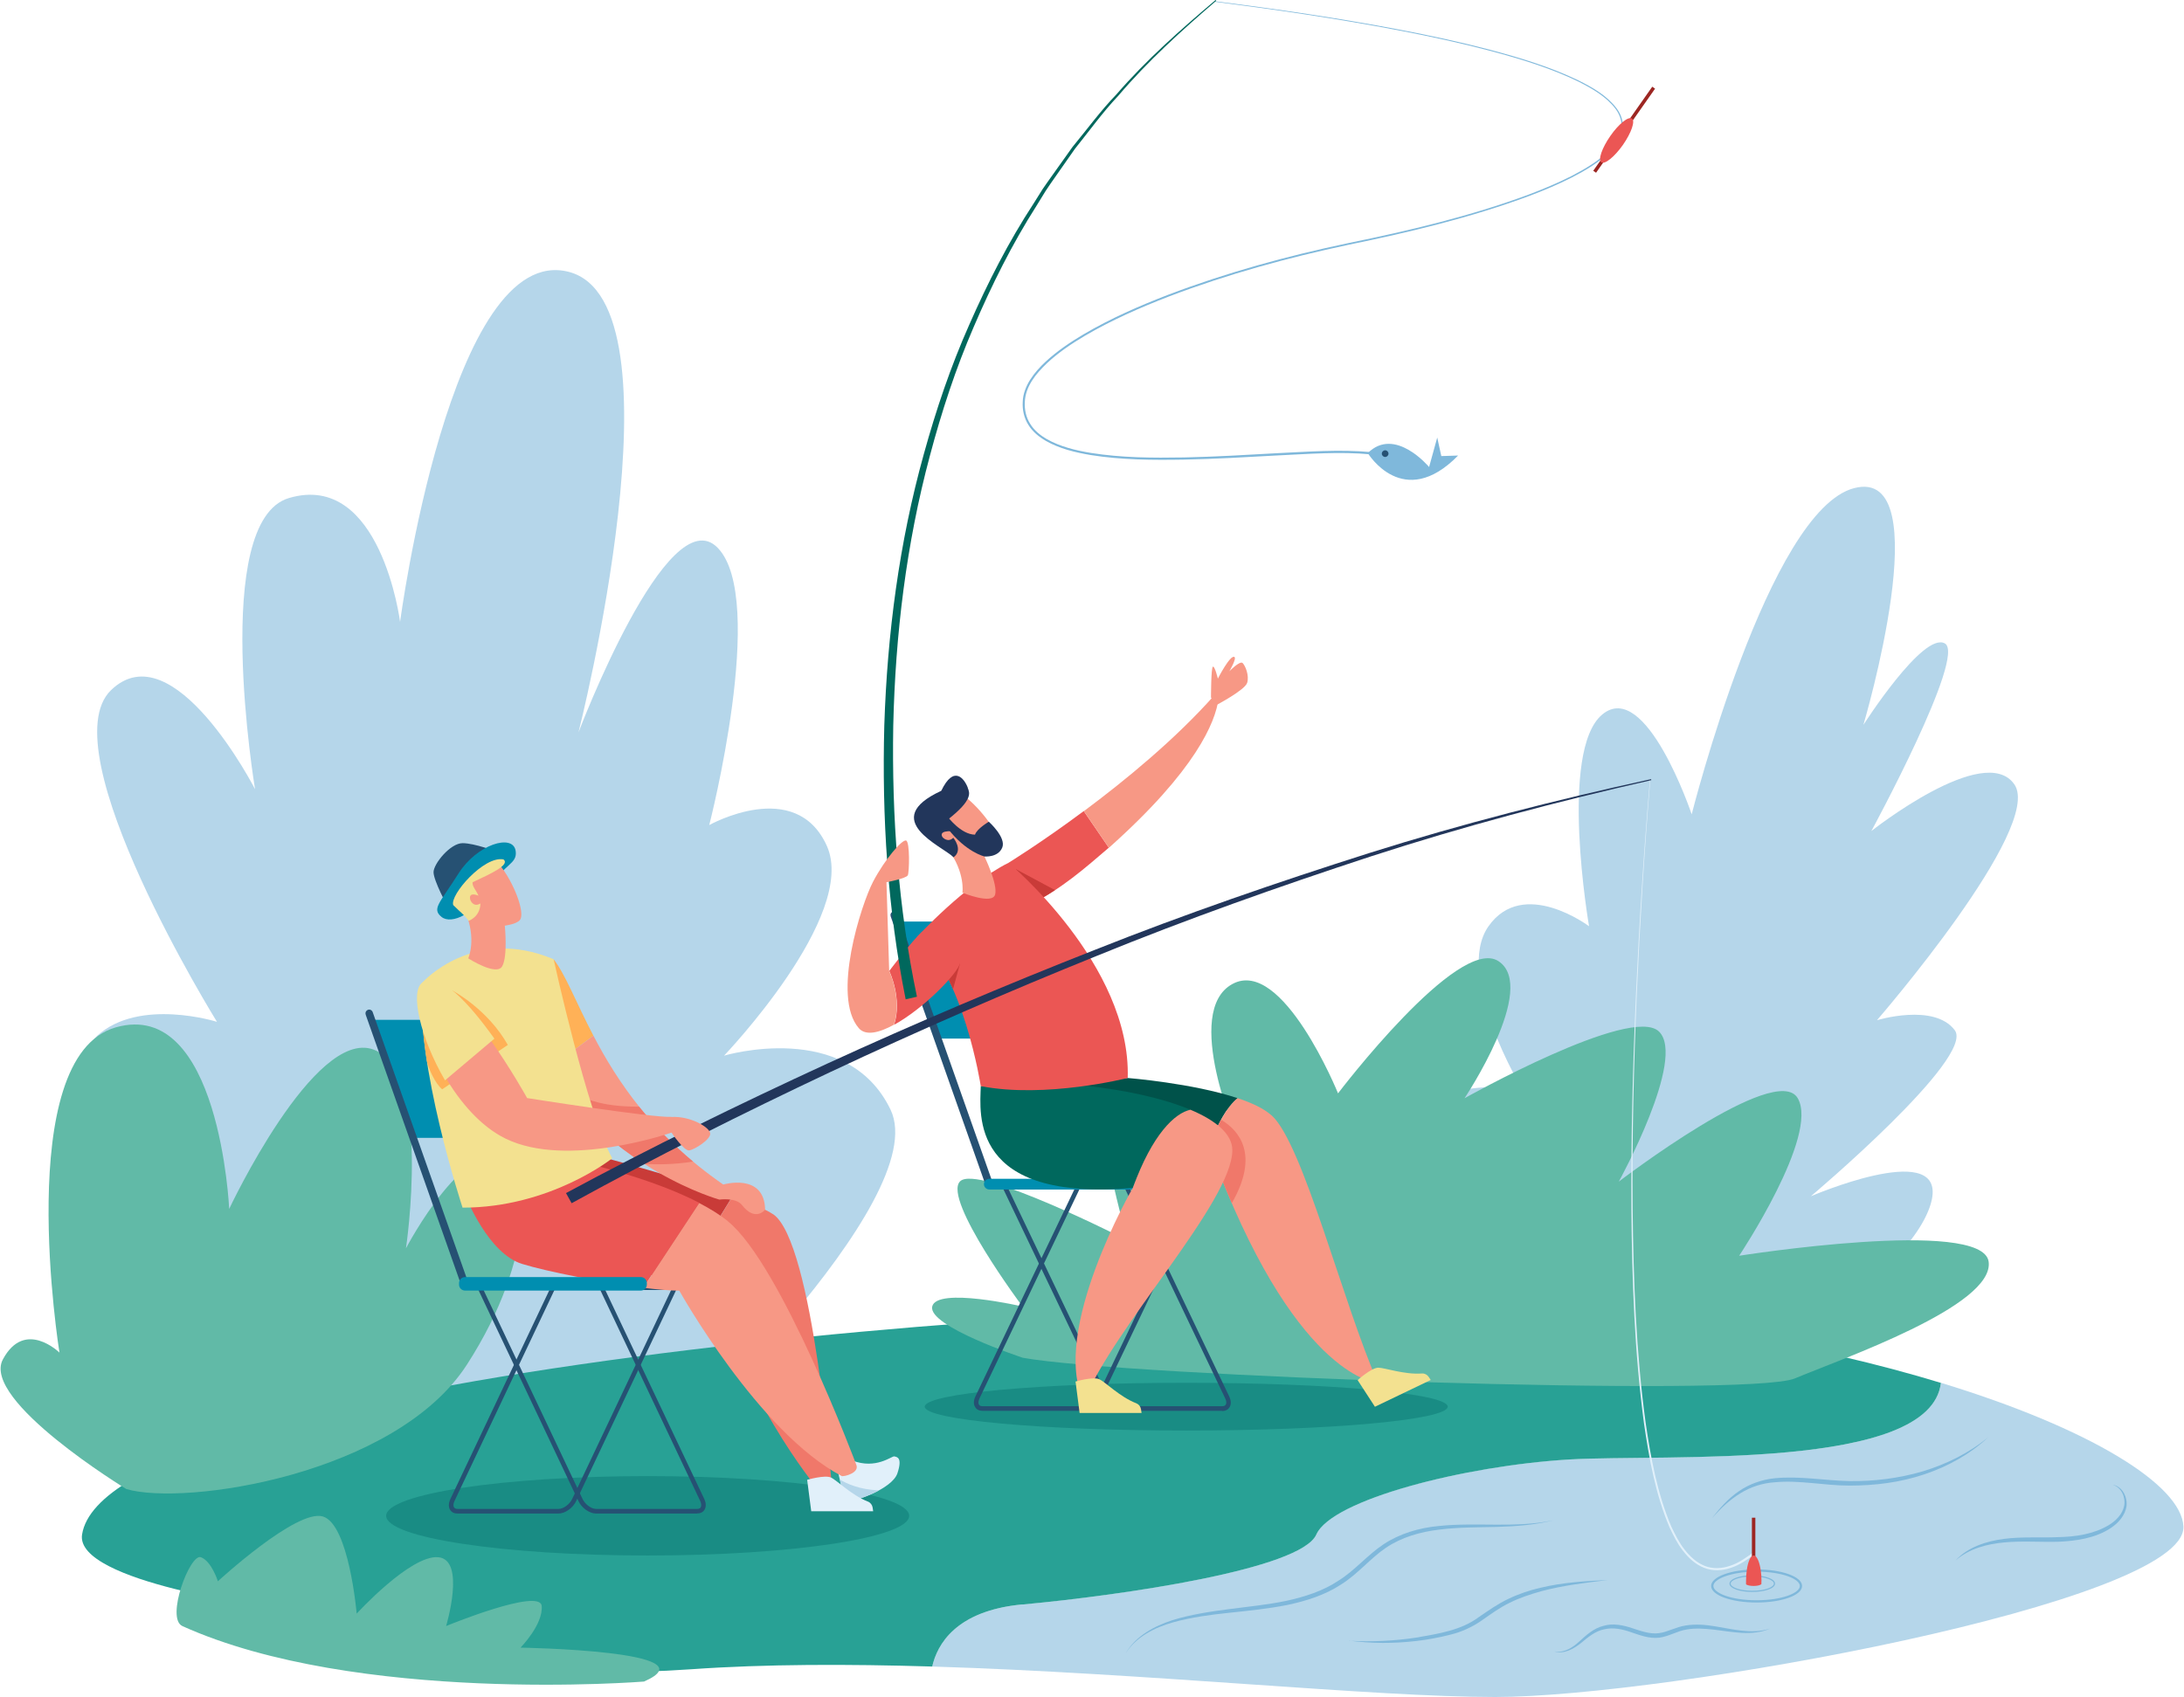 <svg width="579" height="450" viewBox="0 0 724 563" fill="none" xmlns="http://www.w3.org/2000/svg">
<g clip-path="url(#clip0_253_3824)">
<path d="M495.073 440.819C495.073 440.819 444.477 398.162 460.193 376.743C475.909 355.325 504.761 361.474 504.761 361.474C504.761 361.474 481.967 323.677 493.514 307.298C505.061 290.889 526.865 307.298 526.865 307.298C526.865 307.298 516.757 249.102 531.243 237.043C545.729 224.984 560.905 270.161 560.905 270.161C560.905 270.161 586.368 169.248 614.83 161.929C643.292 154.609 617.859 240.493 617.859 240.493C617.859 240.493 637.684 209.415 644.882 213.465C652.08 217.515 620.499 275.71 620.499 275.71C620.499 275.71 658.018 245.983 667.916 260.202C677.843 274.421 622.358 338.466 622.358 338.466C622.358 338.466 641.283 332.676 648.151 341.766C655.049 350.825 600.434 396.872 600.434 396.872C600.434 396.872 643.112 378.483 640.743 396.872C638.374 415.261 592.516 464.907 494.983 440.819H495.073Z" fill="#B5D6EA"/>
<path d="M218.52 482.906C218.52 482.906 309.635 398.282 295.179 368.134C280.693 338.016 239.964 350.225 239.964 350.225C239.964 350.225 284.412 303.728 274.064 280.66C263.717 257.622 235.045 273.731 235.045 273.731C235.045 273.731 254.36 198.676 237.834 181.727C221.279 164.778 191.677 242.983 191.677 242.983C191.677 242.983 227.787 100.523 188.498 90.204C149.209 79.914 132.504 206.325 132.504 206.325C132.504 206.325 126.115 156.199 95.644 165.228C69.551 172.938 84.397 261.821 84.397 261.821C84.397 261.821 57.284 208.965 36.62 228.974C15.956 248.982 71.77 339.006 71.77 339.006C71.77 339.006 46.038 330.877 32.031 343.626C18.025 356.375 80.048 421.08 80.048 421.08C80.048 421.08 24.203 395.252 20.095 421.08C15.956 446.908 63.523 516.743 218.61 482.876L218.52 482.906Z" fill="#B5D6EA"/>
<path d="M643.562 458.757C640.142 488.125 552.117 482.306 520.326 484.166C485.535 486.206 441.507 497.485 436.409 509.064C431.28 520.643 371.927 529.222 338.936 532.282C316.742 534.352 310.623 545.691 309.004 552.891C380.414 555.081 455.304 563 495.762 563C552.057 563 725.019 531.772 723.999 506.454C723.429 492.625 692.958 473.816 643.562 458.757Z" fill="#B5D6EA"/>
<path d="M373.277 548.301C376.606 542.751 382.665 539.452 388.693 537.502C394.841 535.612 401.2 534.652 407.528 533.842C413.856 533.002 420.184 532.402 426.393 531.112C432.541 529.762 438.659 527.842 443.848 524.333C449.156 521.033 453.265 515.963 458.694 512.334C464.152 508.734 470.57 506.874 476.959 506.274C489.765 504.924 502.572 507.054 515.138 504.354C508.96 505.914 502.512 506.394 496.153 506.574C489.765 506.724 483.377 506.664 477.109 507.474C470.84 508.224 464.662 509.994 459.474 513.503C454.285 517.013 450.236 522.143 444.688 525.623C439.229 529.222 432.931 531.172 426.663 532.492C420.364 533.722 413.976 534.382 407.648 535.042C401.32 535.702 394.991 536.542 388.903 538.222C382.875 539.932 376.816 542.901 373.277 548.331V548.301Z" fill="#7FB8DB"/>
<path d="M567.742 503.514C570.291 500.274 573.081 497.095 576.56 494.725C580.039 492.325 584.148 490.885 588.346 490.435C596.774 489.595 605.052 491.215 613.24 491.365C621.457 491.485 629.675 490.435 637.593 488.125C645.451 485.726 652.979 482.036 659.367 476.726C653.309 482.396 645.841 486.565 637.923 489.175C629.975 491.845 621.577 492.865 613.24 492.865C604.842 492.865 596.654 490.975 588.496 491.755C584.448 492.025 580.489 493.255 577.01 495.445C573.501 497.575 570.501 500.454 567.742 503.544V503.514Z" fill="#7FB8DB"/>
<path d="M447.266 544.341C454.734 544.761 462.232 544.401 469.58 543.291C476.868 542.002 484.455 540.892 490.394 536.422C493.453 534.352 496.572 532.102 500.021 530.482C503.44 528.832 507.069 527.603 510.728 526.763C518.076 524.993 525.604 524.543 533.072 524.183C525.634 525.113 518.196 525.983 510.998 527.903C507.429 528.922 503.89 530.062 500.591 531.712C497.262 533.302 494.293 535.492 491.204 537.652C488.084 539.812 484.485 541.462 480.796 542.331C477.137 543.261 473.419 543.981 469.67 544.401C462.202 545.301 454.614 545.271 447.176 544.281L447.266 544.341Z" fill="#7FB8DB"/>
<path d="M700.577 492.595C703.667 493.075 705.466 496.585 705.136 499.615C704.686 502.794 702.407 505.284 699.888 506.964C694.699 510.354 688.431 511.224 682.492 511.494C676.494 511.644 670.586 511.164 664.707 511.704C658.919 512.214 652.951 513.744 648.422 517.703C652.531 513.234 658.679 511.284 664.557 510.534C670.526 509.754 676.524 510.234 682.402 509.964C688.251 509.844 694.219 508.974 699.198 506.004C701.627 504.534 703.817 502.344 704.356 499.525C704.866 496.825 703.517 493.435 700.547 492.595H700.577Z" fill="#7FB8DB"/>
<path d="M515.467 547.881C518.646 548.451 521.495 546.561 523.685 544.521C525.934 542.481 528.423 540.172 531.662 539.392C534.841 538.432 538.261 539.182 541.2 540.172C544.169 541.132 547.108 542.211 549.987 541.821C552.866 541.492 555.656 539.752 558.925 539.272C562.134 538.762 565.343 539.002 568.432 539.512C574.58 540.472 580.759 542.271 586.847 540.322C583.968 541.581 580.729 541.881 577.61 541.731C574.461 541.552 571.371 541.012 568.282 540.652C565.223 540.322 562.134 540.082 559.165 540.622C556.196 541.072 553.526 542.841 550.167 543.321C546.748 543.711 543.659 542.451 540.75 541.491C537.841 540.472 534.871 539.842 531.932 540.532C528.963 541.102 526.564 543.111 524.164 545.121C521.765 547.011 518.586 548.841 515.467 547.911V547.881Z" fill="#7FB8DB"/>
<path d="M338.936 532.312C371.927 529.252 431.28 520.673 436.409 509.094C441.537 497.515 485.535 486.265 520.326 484.196C552.087 482.336 640.143 488.125 643.562 458.787C602.533 446.278 548.428 436.379 487.575 434.039C353.512 428.91 35.21 457.198 27.022 509.094C24.532 524.963 90.484 533.332 90.484 533.332C90.484 533.332 141.56 559.94 229.106 553.791C253.699 552.051 281.082 552.051 309.004 552.891C310.624 545.691 316.742 534.352 338.936 532.282V532.312Z" fill="#28A195"/>
<path d="M41.598 493.945C41.598 493.945 -6.508 464.607 0.75 451.018C8.008 437.429 19.524 448.738 19.524 448.738C19.524 448.738 3.719 350.675 38.209 340.836C72.67 330.997 75.819 401.072 75.819 401.072C75.819 401.072 104.011 341.046 123.626 348.185C143.24 355.295 134.453 414.151 134.453 414.151C134.453 414.151 155.027 374.643 170.083 384.423C174.492 387.302 178.211 416.34 154.637 452.788C131.064 489.235 61.033 499.794 41.598 493.975V493.945Z" fill="#61BAA7"/>
<path d="M338.937 450.418C338.937 450.418 307.476 440.009 309.005 433.439C310.535 426.87 338.937 433.439 338.937 433.439C338.937 433.439 312.544 398.072 318.183 391.982C323.821 385.893 373.877 411.571 373.877 411.571C373.877 411.571 361.101 368.584 367.489 361.414C373.847 354.215 410.317 377.733 410.317 377.733C410.317 377.733 391.902 335.586 408.548 326.467C425.193 317.347 443.608 362.734 443.608 362.734C443.608 362.734 483.527 310.148 496.813 318.877C510.13 327.607 485.566 364.354 485.566 364.354C485.566 364.354 540.841 333.306 550.049 342.216C559.256 351.125 536.732 392.012 536.732 392.012C536.732 392.012 588.918 351.995 596.086 364.354C603.254 376.713 576.651 416.61 576.651 416.61C576.651 416.61 657.329 403.861 659.398 418.56C661.438 433.259 610.422 450.898 595.096 457.318C579.74 463.737 372.528 456.568 338.997 450.448L338.937 450.418Z" fill="#61BAA7"/>
<path d="M60.284 539.452C54.675 536.902 62.833 515.303 66.432 516.623C70.001 517.943 72.071 524.603 72.071 524.603C72.071 524.603 98.163 500.544 106.861 503.094C115.559 505.644 118.108 535.342 118.108 535.342C118.108 535.342 135.923 515.813 145.161 516.623C154.428 517.433 147.77 539.452 147.77 539.452C147.77 539.452 178.931 526.643 179.471 532.792C180.011 538.942 172.453 546.621 172.453 546.621C172.453 546.621 236.605 547.641 213.422 557.87C213.422 557.87 118.078 565.55 60.254 539.452H60.284Z" fill="#61BAA7"/>
<path d="M301.357 502.884C301.357 510.144 262.518 516.053 214.621 516.053C166.724 516.053 127.885 510.144 127.885 502.884C127.885 495.625 166.724 489.715 214.621 489.715C262.518 489.715 301.357 495.625 301.357 502.884Z" fill="#198C84"/>
<path d="M479.988 466.677C479.988 471.057 441.148 474.596 393.252 474.596C345.355 474.596 306.516 471.057 306.516 466.677C306.516 462.297 345.355 458.757 393.252 458.757C441.148 458.757 479.988 462.297 479.988 466.677Z" fill="#198C84"/>
<path d="M297.188 305.738H346.014L362.599 344.556H311.793L297.188 305.738Z" fill="#008EB0"/>
<path d="M359.181 468.057H325.68C324.6 468.057 323.731 467.637 323.251 466.827C322.651 465.897 322.681 464.607 323.341 463.257L356.901 393.032H398.95L365.089 463.887C363.979 466.197 361.4 467.997 359.211 467.997L359.181 468.057ZM357.831 394.562L324.69 463.917C324.3 464.757 324.21 465.537 324.51 466.017C324.78 466.437 325.29 466.527 325.68 466.527H359.181C360.8 466.527 362.87 465.027 363.71 463.257L396.55 394.562H357.861H357.831Z" fill="#265173"/>
<path d="M405.158 468.057H371.657C369.468 468.057 366.888 466.257 365.779 463.947L331.918 393.092H373.966L407.527 463.317C408.157 464.637 408.187 465.957 407.617 466.887C407.137 467.667 406.267 468.117 405.188 468.117L405.158 468.057ZM334.317 394.562L367.158 463.257C367.998 465.027 370.067 466.527 371.687 466.527H405.188C405.578 466.527 406.088 466.437 406.357 466.017C406.657 465.537 406.597 464.757 406.177 463.917L373.037 394.562H334.347H334.317Z" fill="#265173"/>
<path d="M295.209 303.968L326.46 392.462L328.8 391.652L297.548 303.158C297.308 302.528 296.619 302.169 295.989 302.408C295.359 302.648 294.999 303.338 295.239 303.968H295.209Z" fill="#265173"/>
<path d="M386.743 391.082H327.93C326.97 391.082 326.16 391.862 326.16 392.852C326.16 393.812 326.94 394.622 327.93 394.622H386.743C387.703 394.622 388.513 393.842 388.513 392.852C388.513 391.892 387.733 391.082 386.743 391.082Z" fill="#008EB0"/>
<path d="M410.286 364.324C395.35 359.345 373.846 357.635 373.846 357.635L329.729 359.705C331.648 398.342 380.624 392.912 397.96 389.792C402.398 373.264 407.227 366.814 410.286 364.324Z" fill="#00524A"/>
<path d="M421.564 370.054C419.045 367.774 414.996 365.884 410.288 364.324C407.228 366.814 402.4 373.263 397.961 389.792C401.71 389.102 403.989 388.532 403.989 388.532C431.042 457.827 456.895 458.847 456.895 458.847C445.378 432.989 432.062 379.503 421.594 370.054H421.564Z" fill="#F79885"/>
<path d="M450.115 457.858C450.115 457.858 454.674 453.778 456.923 453.748C459.023 453.718 465.621 456.118 471.439 455.668C472.309 455.608 473.149 456.028 473.659 456.778L474.349 457.827L455.844 466.707L450.115 457.887V457.858Z" fill="#F3E190"/>
<path d="M404.829 371.494C402.64 375.483 400.24 381.303 397.961 389.792C401.71 389.102 403.989 388.532 403.989 388.532C405.459 392.282 406.898 395.792 408.368 399.152C417.695 382.953 410.707 375.003 404.829 371.494Z" fill="#F0786A"/>
<path d="M394.631 368.164C375.946 360.304 342.955 357.335 325.11 360.334C324.84 369.544 321.271 398.732 375.526 394.112C382.065 376.113 389.593 369.244 394.631 368.164Z" fill="#00685D"/>
<path d="M394.631 368.164C389.563 369.244 382.065 376.113 375.527 394.112C375.527 394.112 347.934 441.719 359.301 464.997C368.868 440.699 408.547 398.702 408.547 381.573C408.547 376.203 403.029 371.704 394.661 368.164H394.631Z" fill="#F79885"/>
<path d="M356.541 458.337C356.541 458.337 362.419 456.628 364.459 457.587C366.378 458.457 371.267 463.467 376.725 465.567C377.535 465.897 378.105 466.647 378.255 467.517L378.435 468.777H357.891L356.541 458.337Z" fill="#F3E190"/>
<path d="M401.469 231.404C401.469 231.404 401.469 221.444 402.099 221.174C402.728 220.904 403.748 225.134 403.748 225.134C403.748 225.134 407.857 217.095 409.237 217.965C410.046 218.475 407.557 222.704 407.557 222.704C407.557 222.704 411.066 219.074 411.966 219.974C412.866 220.874 414.215 224.114 413.465 226.544C412.686 228.974 403.118 233.983 403.118 233.983L401.469 231.404Z" fill="#F79885"/>
<path d="M334.318 286.24L340.857 300.429C351.834 295.029 359.901 287.8 367.579 281.23L359.271 269.081C345.145 279.58 334.318 286.24 334.318 286.24Z" fill="#EB5654"/>
<path d="M349.734 295.299L336.688 288.31L342.986 299.289C345.355 298.029 347.604 296.709 349.704 295.299H349.734Z" fill="#C93B38"/>
<path d="M403.928 231.884L402.639 230.594C389.622 245.293 372.917 258.972 359.301 269.111L367.608 281.26C396.55 255.462 402.939 239.503 403.958 231.884H403.928Z" fill="#F79885"/>
<path d="M303.996 310.808C303.996 310.808 319.742 293.529 334.318 286.24C334.318 286.24 374.986 320.017 373.847 357.635C373.847 357.635 346.584 364.534 325.11 360.334C325.11 360.334 319.352 323.107 303.996 310.808Z" fill="#EB5654"/>
<path d="M315.902 328.177L318.242 319.597L312.693 321.637C313.863 323.707 314.943 325.897 315.932 328.147L315.902 328.177Z" fill="#C93B38"/>
<path d="M319.021 296.169C319.021 296.169 320.041 289.569 314.312 281.8C308.614 274.031 302.376 276.19 307.084 268.391C311.793 260.562 314.552 259.872 320.551 264.821C326.579 269.771 332.517 278.77 331.378 281.2C330.658 282.76 326.339 284.17 326.339 284.17C326.339 284.17 330.778 293.259 329.878 296.739C328.978 300.249 319.051 296.169 319.051 296.169H319.021Z" fill="#F79885"/>
<path d="M320.791 261.401C321.391 262.931 322.71 265.271 314.073 271.991C314.253 273.341 315.692 274.211 316.952 275.89C316.952 275.89 311.104 275.05 312.303 277.54C312.543 278.05 314.313 279.61 315.992 277.93C315.992 277.93 319.411 281.98 316.082 284.41C312.423 280.72 291.099 272.021 312.003 262.361C316.172 253.662 319.651 258.282 320.821 261.371L320.791 261.401Z" fill="#22365B"/>
<path d="M314.074 270.881C314.074 270.881 318.453 276.85 323.191 276.91C323.851 274.9 327.78 272.621 327.78 272.621C327.78 272.621 333.658 277.87 332.219 281.23C330.779 284.59 326.34 284.14 326.34 284.14C326.34 284.14 320.252 282.79 314.104 274.81C314.104 274.81 311.554 271.931 314.104 270.881H314.074Z" fill="#22365B"/>
<path d="M305.375 309.368C302.346 312.068 294.758 322.117 294.758 322.117C294.758 322.117 299.197 331.416 296.347 339.996C305.945 334.746 317.372 323.167 318.331 319.357C319.741 313.598 311.943 303.488 305.405 309.338L305.375 309.368Z" fill="#EB5654"/>
<path d="M402.7 0.39C423.214 3 443.698 5.97 464.003 9.839C474.17 11.789 484.277 13.949 494.294 16.589C504.282 19.259 514.239 22.258 523.566 26.788C528.155 29.098 532.804 31.738 536.013 35.967C537.572 38.037 538.472 40.797 537.932 43.407C537.422 46.017 535.803 48.237 534.003 50.096C530.314 53.816 525.786 56.486 521.197 58.856C516.578 61.196 511.809 63.206 506.951 65.035C487.516 72.235 467.332 77.034 447.087 81.204C426.873 85.494 406.898 90.984 387.584 98.333C377.956 102.053 368.449 106.222 359.571 111.442C355.133 114.082 350.844 116.962 347.095 120.471C343.436 123.921 339.897 128.241 339.717 133.371C339.567 135.89 340.137 138.47 341.486 140.6C342.806 142.76 344.816 144.41 347.005 145.67C351.444 148.189 356.542 149.419 361.611 150.259C371.808 151.879 382.185 151.939 392.472 151.759C402.79 151.549 413.107 150.919 423.454 150.349C433.771 149.869 444.118 149.029 454.495 149.989L454.405 150.739C444.178 149.779 433.801 150.619 423.484 151.099C413.167 151.669 402.85 152.269 392.472 152.479C382.125 152.659 371.748 152.599 361.461 150.949C356.362 150.079 351.204 148.849 346.645 146.24C344.396 144.92 342.266 143.21 340.887 140.93C339.447 138.68 338.877 135.95 339.027 133.341C339.087 130.671 340.137 128.121 341.516 125.931C342.956 123.711 344.696 121.761 346.615 119.991C350.424 116.452 354.773 113.542 359.212 110.902C368.149 105.652 377.686 101.483 387.344 97.763C406.688 90.414 426.723 84.924 446.967 80.664C467.212 76.525 487.396 71.755 506.771 64.585C511.6 62.755 516.368 60.776 520.987 58.436C525.546 56.066 530.074 53.426 533.703 49.767C535.473 47.937 537.033 45.777 537.512 43.287C538.052 40.797 537.182 38.187 535.683 36.147C532.564 32.038 527.945 29.398 523.386 27.088C514.089 22.558 504.132 19.559 494.174 16.889C484.187 14.249 474.08 12.059 463.913 10.109C443.608 6.21 423.124 3.21 402.64 0.57V0.39H402.7Z" fill="#7FB8DB"/>
<path d="M300.187 331.476C294.189 301.479 292.3 271.031 293.109 240.643C294.099 210.285 298.058 179.927 306.216 150.649C310.265 136.01 315.123 121.581 321.302 107.692C327.42 93.803 334.318 80.214 342.626 67.525L345.655 62.696C346.705 61.106 347.844 59.606 348.924 58.046L355.522 48.776C360.351 42.927 364.82 36.777 370.098 31.318C380.025 19.829 391.452 9.779 402.999 0L403.209 0.24C391.752 10.109 380.475 20.279 370.668 31.828C365.479 37.317 361.071 43.497 356.332 49.377L349.824 58.676C348.744 60.236 347.634 61.766 346.615 63.355L343.645 68.185C335.518 80.934 328.769 94.493 322.801 108.382C316.803 122.241 312.094 136.64 308.225 151.219C300.397 180.407 296.768 210.585 296.079 240.763C295.569 270.881 297.758 301.299 303.936 330.667L300.187 331.536V331.476Z" fill="#00685D"/>
<path d="M547.828 28.764L528.252 56.655L529.185 57.31L548.761 29.419L547.828 28.764Z" fill="#9C2622"/>
<path d="M538.111 48.057C535.292 52.046 532.083 54.656 530.943 53.846C529.774 53.036 531.123 49.136 533.913 45.117C536.702 41.097 539.941 38.517 541.081 39.327C542.25 40.137 540.901 44.037 538.111 48.057Z" fill="#EB5654"/>
<path d="M453.505 150.349C453.505 150.349 465.201 169.728 483.436 151.129L477.858 151.309L476.508 145.16L473.809 154.939C473.809 154.939 462.472 141.32 453.475 150.319L453.505 150.349Z" fill="#7FB8DB"/>
<path d="M460.342 150.499C460.342 151.099 459.833 151.609 459.233 151.609C458.633 151.609 458.123 151.099 458.123 150.499C458.123 149.899 458.633 149.389 459.233 149.389C459.833 149.389 460.342 149.899 460.342 150.499Z" fill="#265173"/>
<path d="M294.728 322.117L293.828 292.689C293.828 292.689 300.397 291.459 300.906 290.379C301.416 289.299 301.626 279.4 300.367 278.86C299.107 278.32 293.289 285.07 289.39 292.509C285.491 299.949 275.563 330.606 284.651 341.106C286.9 343.716 291.339 342.696 296.288 339.966C299.137 331.356 294.698 322.087 294.698 322.087L294.728 322.117Z" fill="#F79885"/>
<path d="M185.049 502.134H151.549C150.469 502.134 149.599 501.714 149.119 500.934C148.519 500.005 148.549 498.685 149.179 497.335L182.74 426.48H224.788L190.928 497.965C189.818 500.305 187.239 502.134 185.049 502.134ZM183.7 427.98L150.559 497.965C150.139 498.835 150.079 499.615 150.409 500.095C150.679 500.515 151.189 500.604 151.549 500.604H185.049C186.669 500.604 188.738 499.105 189.578 497.305L222.419 427.98H183.73H183.7Z" fill="#265173"/>
<path d="M231.027 502.134H197.526C195.337 502.134 192.727 500.305 191.648 497.965L157.787 426.48H199.835L200.045 426.9L233.396 497.305C234.026 498.655 234.056 499.975 233.456 500.904C232.976 501.684 232.107 502.104 231.027 502.104V502.134ZM160.186 427.98L193.027 497.305C193.867 499.105 195.937 500.604 197.556 500.604H231.057C231.447 500.604 231.957 500.515 232.197 500.095C232.496 499.615 232.436 498.805 232.047 497.965L198.906 427.98H160.216H160.186Z" fill="#265173"/>
<path d="M123.057 338.346H171.883L188.469 377.493H137.663L123.057 338.346Z" fill="#008EB0"/>
<path d="M197.106 383.253L161.416 395.912C170.444 424.2 209.013 424.14 227.068 422.46L242.724 396.932C224.729 390.512 197.106 383.223 197.106 383.223V383.253Z" fill="#C93B38"/>
<path d="M256.218 402.841C253.789 401.191 248.81 399.122 242.722 396.962L227.066 422.49C232.795 421.95 236.454 421.26 236.454 421.26C243.172 460.797 271.184 494.185 271.184 494.185H275.803C275.803 494.185 269.655 411.901 256.218 402.811V402.841Z" fill="#F0786A"/>
<path d="M182.14 383.253L154.518 397.442C154.518 397.442 161.806 415.86 172.932 419.31C181.18 421.86 199.565 425.49 213.211 427.17L231.746 399.062C211.922 388.742 182.17 383.223 182.17 383.223L182.14 383.253Z" fill="#EB5654"/>
<path d="M277.753 488.155C277.753 488.155 279.493 497.275 280.963 497.905C282.462 498.535 295.689 494.095 297.458 488.785C299.228 483.446 297.278 483.386 296.438 483.176C295.599 482.966 290.35 487.615 282.492 484.526C274.634 481.436 277.753 488.185 277.753 488.185V488.155Z" fill="#E1F0FA"/>
<path d="M291.339 494.425C284.86 494.245 280.422 492.115 278.322 490.825C278.952 493.555 280.002 497.485 280.962 497.875C281.861 498.265 286.99 496.795 291.339 494.425Z" fill="#B5D6EA"/>
<path d="M241.254 405.151C238.555 402.991 235.316 400.982 231.717 399.122L213.182 427.23C217.95 427.83 222.119 428.19 225.118 428.19C225.118 428.19 251.421 475.286 278.983 489.685C279.583 489.985 285.102 488.695 283.782 485.846C283.782 485.846 258.889 419.4 241.224 405.181L241.254 405.151Z" fill="#F79885"/>
<path d="M267.525 490.945C267.525 490.945 273.404 489.235 275.443 490.195C277.363 491.065 282.251 496.075 287.71 498.175C288.52 498.505 289.089 499.255 289.239 500.125L289.419 501.384H268.875L267.525 490.945Z" fill="#E1F0FA"/>
<path d="M183.43 318.247C174.462 327.967 175.632 341.766 175.632 341.766C177.492 346.325 179.681 350.525 182.05 354.455L196.626 343.596C190.838 332.526 187.359 323.287 183.43 318.247Z" fill="#FFB157"/>
<path d="M239.723 393.002C216.539 376.983 204.453 358.595 196.625 343.596L182.049 354.455C202.413 387.992 238.403 397.982 238.403 397.982C238.403 397.982 243.892 397.202 245.871 399.752C250.34 405.511 253.579 401.341 253.579 401.341C253.369 388.982 239.723 392.972 239.723 392.972V393.002Z" fill="#F79885"/>
<path d="M211.801 367.144C205.443 367.204 193.776 366.484 188.467 360.634C186.518 358.475 185.918 358.985 186.308 360.904C194.556 372.184 204.453 380.373 213.42 386.133C217.409 386.373 223.438 386.403 229.646 385.353C222.508 379.383 216.66 373.233 211.771 367.144H211.801Z" fill="#F0786A"/>
<path d="M139.942 325.927C139.942 325.927 156.827 306.998 183.43 318.247C183.43 318.247 194.677 369.424 202.865 384.273C202.865 384.273 182.41 400.652 153.228 400.652C153.228 400.652 137.363 352.535 139.912 325.927H139.942Z" fill="#F3E190"/>
<path d="M168.253 346.685C161.505 334.716 149.958 328.687 149.958 328.687L139.881 338.946C140.151 342.996 140.661 347.225 141.29 351.485C141.71 354.245 144.23 359.644 146.479 361.384L168.253 346.655V346.685Z" fill="#FFB157"/>
<path d="M580.999 528.142C576.77 528.142 573.441 526.943 573.441 525.383C573.441 523.823 576.77 522.623 580.999 522.623C585.228 522.623 588.557 523.823 588.557 525.383C588.557 526.943 585.228 528.142 580.999 528.142ZM580.999 523.013C576.711 523.013 573.831 524.243 573.831 525.383C573.831 526.523 576.711 527.752 580.999 527.752C585.288 527.752 588.167 526.523 588.167 525.383C588.167 524.243 585.288 523.013 580.999 523.013Z" fill="#7FB8DB"/>
<path d="M582.439 531.652C573.982 531.652 567.354 529.222 567.354 526.163C567.354 523.103 573.982 520.673 582.439 520.673C590.897 520.673 597.525 523.103 597.525 526.163C597.525 529.222 590.897 531.652 582.439 531.652ZM582.439 521.423C573.862 521.423 568.103 523.883 568.103 526.163C568.103 528.442 573.862 530.902 582.439 530.902C591.017 530.902 596.775 528.442 596.775 526.163C596.775 523.883 591.017 521.423 582.439 521.423Z" fill="#7FB8DB"/>
<path d="M547.169 258.732C545.19 282.4 543.75 306.098 542.7 329.827C541.681 353.555 541.111 377.313 541.321 401.042C541.591 424.77 542.43 448.558 545.64 472.076C547.379 483.776 549.508 495.565 554.157 506.484C555.417 509.124 556.736 511.824 558.566 514.103C560.365 516.413 562.555 518.453 565.254 519.503C567.953 520.583 570.953 520.403 573.712 519.443C576.501 518.543 578.9 516.803 581.27 515.063L581.75 515.663C579.32 517.403 576.861 519.203 573.952 520.133C571.102 521.123 567.863 521.303 565.014 520.133C562.135 519.023 559.856 516.863 558.026 514.493C556.137 512.124 554.847 509.394 553.557 506.724C548.879 495.685 546.779 483.866 545.07 472.136C541.921 448.558 541.111 424.77 540.901 401.011C540.751 377.253 541.381 353.495 542.43 329.767C543.51 306.038 545.01 282.34 547.049 258.672H547.229L547.169 258.732Z" fill="#E1F0FA"/>
<path d="M582.019 503.514H580.879V521.813H582.019V503.514Z" fill="#9C2622"/>
<path d="M584.028 524.573C584.028 524.903 584.028 525.203 584.028 525.533C583.159 526.403 579.649 526.313 578.93 525.593C578.93 525.263 578.93 524.903 578.93 524.573C578.93 523.283 579.02 522.083 579.17 520.973C579.56 518.063 580.459 516.053 581.479 516.053C582.499 516.053 583.398 518.093 583.818 521.033C583.968 522.113 584.058 523.313 584.058 524.573H584.028Z" fill="#EB5654"/>
<path d="M187.539 395.822C215.941 380.493 244.883 366.364 274.125 352.895C303.397 339.456 333.059 326.887 363.021 315.098C392.952 303.188 423.424 292.719 454.075 282.97C484.787 273.281 516.008 265.331 547.44 258.492L547.5 258.822C516.128 265.961 485.027 274.181 454.435 284.14C423.874 294.159 393.552 304.898 363.77 317.047C333.959 329.077 304.447 341.916 275.355 355.595C246.293 369.304 217.501 383.703 189.399 399.182L187.539 395.822Z" fill="#22365B"/>
<path d="M222.538 370.534C216.3 370.894 174.641 364.294 174.641 364.294C174.641 364.294 169.093 354.275 162.195 344.615L147.379 357.125C152.358 365.644 159.286 373.743 167.473 377.733C187.958 387.812 222.538 375.753 222.538 375.753C222.538 375.753 226.707 381.993 228.447 381.663C230.186 381.333 235.375 378.183 235.375 376.113C235.375 374.043 228.776 370.204 222.538 370.564V370.534Z" fill="#F79885"/>
<path d="M139.942 325.927C135.683 328.777 139.102 344.166 147.41 358.415L163.785 344.586C155.597 333.096 145.7 322.087 139.942 325.927Z" fill="#F3E190"/>
<path d="M164.534 282.55C164.534 282.55 157.276 279.73 153.227 279.73C149.178 279.73 143.6 286.57 143.6 289.359C143.6 292.149 148.248 300.759 148.248 300.759L164.534 282.55Z" fill="#265173"/>
<path d="M146.269 304.208C149.538 306.848 157.516 303.158 162.495 294.339C166.874 286.6 171.522 286.72 170.833 282.28C169.933 276.46 157.966 280.12 151.848 289.839C145.729 299.559 142.88 301.479 146.269 304.208Z" fill="#008EB0"/>
<path d="M165.374 286.69C165.164 286.42 164.954 286.18 164.744 285.94C163.934 286.12 163.155 286.36 162.405 286.66C160.455 287.47 159.226 288.819 157.786 290.319C155.297 292.899 152.748 295.239 151.758 298.539C152.598 299.619 153.407 300.939 154.127 302.589C157.996 311.498 155.117 317.947 155.117 317.947C155.117 317.947 164.444 323.947 166.364 320.587C168.283 317.257 167.234 307.088 167.234 307.088C167.234 307.088 171.042 306.668 172.242 305.228C174.102 303.008 170.353 292.839 165.374 286.72V286.69Z" fill="#F79885"/>
<path d="M166.844 285.13C160.425 283.75 148.878 296.949 150.138 300.279C152.567 302.709 154.067 303.698 155.237 305.528C159.406 303.728 159.136 299.739 159.136 299.739C156.886 301.089 155.867 298.899 155.747 298.359C155.177 295.659 158.506 297.159 158.506 297.159C157.666 295.209 156.376 294.069 156.556 292.689C162.555 289.899 169.003 286.96 166.844 285.16V285.13Z" fill="#F3E190"/>
<path d="M121.076 336.576L152.327 425.07L154.667 424.26L123.415 335.766C123.176 335.136 122.486 334.776 121.856 335.016C121.226 335.256 120.866 335.946 121.106 336.576H121.076Z" fill="#265173"/>
<path d="M154.038 423.69H212.372C213.482 423.69 214.351 424.59 214.351 425.67V426.18C214.351 427.29 213.452 428.16 212.372 428.16H154.038C152.928 428.16 152.059 427.26 152.059 426.18V425.67C152.059 424.56 152.958 423.69 154.038 423.69Z" fill="#008EB0"/>
</g>
<defs>
<clipPath id="clip0_253_3824">
<rect width="724" height="563" fill="white"/>
</clipPath>
</defs>
</svg>
